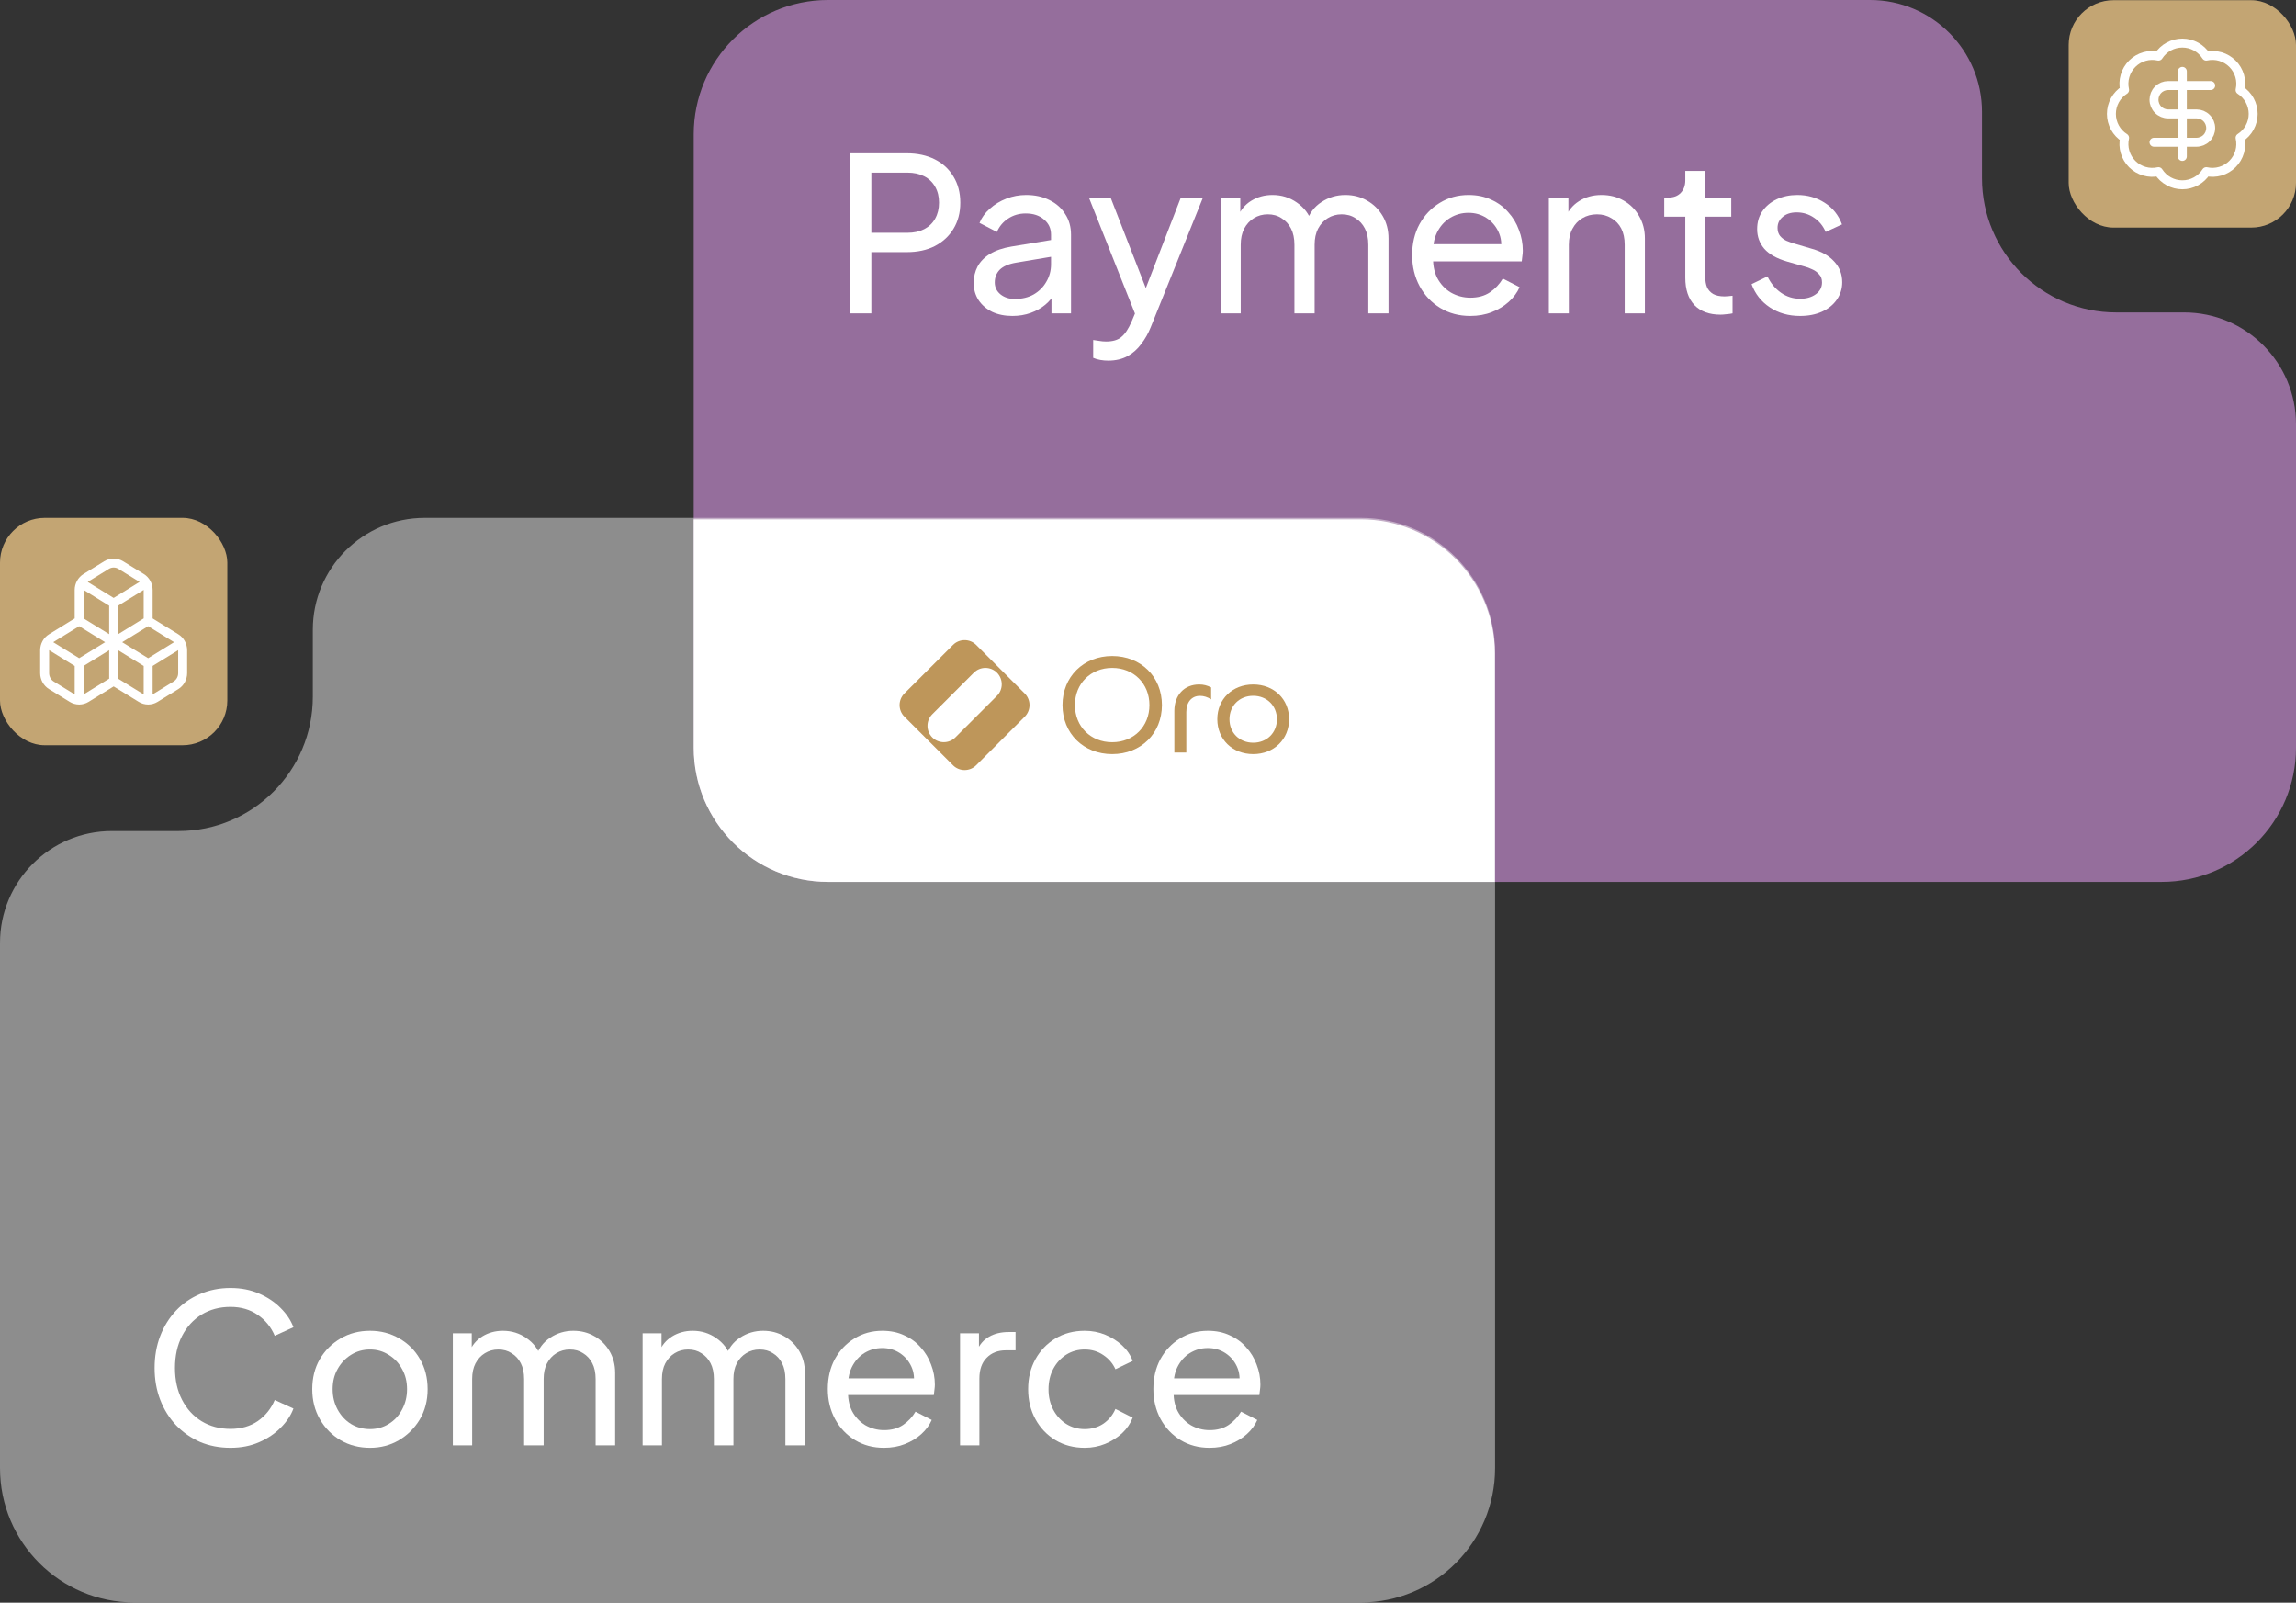 <svg width="513" height="358" viewBox="0 0 513 358" fill="none" xmlns="http://www.w3.org/2000/svg">
<rect x="0" y="0" width="513" height="358" fill="#333333" stroke="none"/>
<path d="M185 197C168.432 197 155 183.568 155 167L155 30C155 13.431 168.432 -0 185 -0L417.839 -0C431.646 -0 442.839 11.193 442.839 25L442.839 39.793C442.839 56.361 456.271 69.792 472.839 69.792L488 69.792C501.807 69.792 513 80.985 513 94.792L513 167C513 183.568 499.569 197 483 197L185 197Z" fill="#AE7DB6" fill-opacity="0.8"/>
<path d="M189.984 70V34.24H202.608C204.976 34.24 207.056 34.688 208.848 35.584C210.64 36.48 212.032 37.76 213.024 39.424C214.048 41.088 214.56 43.04 214.56 45.28C214.56 47.52 214.048 49.472 213.024 51.136C212.032 52.768 210.64 54.048 208.848 54.976C207.088 55.872 205.008 56.32 202.608 56.32H194.688V70H189.984ZM194.688 52H202.752C204.192 52 205.44 51.728 206.496 51.184C207.552 50.64 208.368 49.856 208.944 48.832C209.52 47.808 209.808 46.624 209.808 45.28C209.808 43.904 209.52 42.72 208.944 41.728C208.368 40.704 207.552 39.92 206.496 39.376C205.44 38.832 204.192 38.56 202.752 38.56H194.688V52Z" fill="white"/>
<path d="M226.196 70.576C224.5 70.576 222.996 70.272 221.684 69.664C220.404 69.024 219.396 68.16 218.66 67.072C217.924 65.952 217.556 64.672 217.556 63.232C217.556 61.856 217.844 60.624 218.42 59.536C219.028 58.416 219.956 57.472 221.204 56.704C222.484 55.936 224.084 55.392 226.004 55.072L235.604 53.488V57.232L227.012 58.672C225.348 58.96 224.132 59.488 223.364 60.256C222.628 61.024 222.26 61.968 222.26 63.088C222.26 64.144 222.676 65.024 223.508 65.728C224.372 66.432 225.444 66.784 226.724 66.784C228.356 66.784 229.764 66.448 230.948 65.776C232.164 65.072 233.108 64.128 233.78 62.944C234.484 61.76 234.836 60.448 234.836 59.008V52.432C234.836 51.024 234.308 49.888 233.252 49.024C232.228 48.128 230.868 47.68 229.172 47.68C227.7 47.68 226.388 48.064 225.236 48.832C224.116 49.568 223.284 50.56 222.74 51.808L218.852 49.792C219.332 48.608 220.1 47.552 221.156 46.624C222.212 45.664 223.444 44.912 224.852 44.368C226.26 43.824 227.732 43.552 229.268 43.552C231.252 43.552 232.996 43.936 234.5 44.704C236.004 45.44 237.172 46.48 238.004 47.824C238.868 49.136 239.3 50.672 239.3 52.432V70H234.932V65.104L235.748 65.392C235.204 66.416 234.468 67.312 233.54 68.08C232.612 68.848 231.524 69.456 230.276 69.904C229.028 70.352 227.668 70.576 226.196 70.576Z" fill="white"/>
<path d="M247.614 80.56C247.038 80.56 246.462 80.512 245.886 80.416C245.31 80.32 244.766 80.16 244.254 79.936V75.952C244.606 76.016 245.038 76.08 245.55 76.144C246.094 76.24 246.622 76.288 247.134 76.288C248.638 76.288 249.774 75.952 250.542 75.28C251.342 74.64 252.094 73.52 252.798 71.92L254.43 68.032L254.334 71.92L243.294 44.128H248.142L256.734 66.208H255.294L263.838 44.128H268.782L257.118 73.072C256.574 74.448 255.87 75.696 255.006 76.816C254.174 77.968 253.15 78.88 251.934 79.552C250.718 80.224 249.278 80.56 247.614 80.56Z" fill="white"/>
<path d="M272.753 70V44.128H277.121V49.408L276.497 48.592C277.137 46.96 278.161 45.712 279.569 44.848C280.977 43.984 282.561 43.552 284.321 43.552C286.337 43.552 288.145 44.112 289.745 45.232C291.377 46.352 292.497 47.824 293.105 49.648L291.857 49.696C292.529 47.68 293.665 46.16 295.265 45.136C296.865 44.08 298.641 43.552 300.593 43.552C302.385 43.552 304.001 43.968 305.441 44.8C306.913 45.632 308.081 46.784 308.945 48.256C309.809 49.728 310.241 51.392 310.241 53.248V70H305.729V54.688C305.729 53.248 305.473 52.032 304.961 51.04C304.449 50.048 303.745 49.28 302.849 48.736C301.985 48.16 300.961 47.872 299.777 47.872C298.625 47.872 297.585 48.16 296.657 48.736C295.761 49.28 295.041 50.064 294.497 51.088C293.985 52.08 293.729 53.28 293.729 54.688V70H289.217V54.688C289.217 53.248 288.961 52.032 288.449 51.04C287.937 50.048 287.233 49.28 286.337 48.736C285.473 48.16 284.449 47.872 283.265 47.872C282.113 47.872 281.073 48.16 280.145 48.736C279.249 49.28 278.529 50.064 277.985 51.088C277.473 52.08 277.217 53.28 277.217 54.688V70H272.753Z" fill="white"/>
<path d="M328.485 70.576C325.989 70.576 323.765 69.984 321.813 68.8C319.861 67.616 318.325 66 317.205 63.952C316.085 61.872 315.525 59.552 315.525 56.992C315.525 54.4 316.069 52.096 317.157 50.08C318.277 48.064 319.781 46.48 321.669 45.328C323.589 44.144 325.733 43.552 328.101 43.552C330.021 43.552 331.717 43.904 333.189 44.608C334.693 45.28 335.957 46.208 336.981 47.392C338.037 48.544 338.837 49.872 339.381 51.376C339.957 52.848 340.245 54.384 340.245 55.984C340.245 56.336 340.213 56.736 340.149 57.184C340.117 57.6 340.069 58 340.005 58.384H318.789V54.544H337.413L335.301 56.272C335.589 54.608 335.429 53.12 334.821 51.808C334.213 50.496 333.317 49.456 332.133 48.688C330.949 47.92 329.605 47.536 328.101 47.536C326.597 47.536 325.221 47.92 323.973 48.688C322.725 49.456 321.749 50.56 321.045 52C320.373 53.408 320.101 55.088 320.229 57.04C320.101 58.928 320.389 60.592 321.093 62.032C321.829 63.44 322.853 64.544 324.165 65.344C325.509 66.112 326.965 66.496 328.533 66.496C330.261 66.496 331.717 66.096 332.901 65.296C334.085 64.496 335.045 63.472 335.781 62.224L339.525 64.144C339.013 65.328 338.213 66.416 337.125 67.408C336.069 68.368 334.805 69.136 333.333 69.712C331.893 70.288 330.277 70.576 328.485 70.576Z" fill="white"/>
<path d="M346.065 70V44.128H350.433V49.168L349.713 48.736C350.353 47.104 351.377 45.84 352.785 44.944C354.225 44.016 355.905 43.552 357.825 43.552C359.681 43.552 361.329 43.968 362.769 44.8C364.241 45.632 365.393 46.784 366.225 48.256C367.089 49.728 367.521 51.392 367.521 53.248V70H363.009V54.688C363.009 53.248 362.753 52.032 362.241 51.04C361.729 50.048 360.993 49.28 360.033 48.736C359.105 48.16 358.033 47.872 356.817 47.872C355.601 47.872 354.513 48.16 353.553 48.736C352.625 49.28 351.889 50.064 351.345 51.088C350.801 52.08 350.529 53.28 350.529 54.688V70H346.065Z" fill="white"/>
<path d="M384.421 70.288C381.893 70.288 379.941 69.568 378.565 68.128C377.221 66.688 376.549 64.656 376.549 62.032V48.4H371.845V44.128H372.805C373.957 44.128 374.869 43.776 375.541 43.072C376.213 42.368 376.549 41.44 376.549 40.288V38.176H381.013V44.128H386.821V48.4H381.013V61.888C381.013 62.752 381.141 63.504 381.397 64.144C381.685 64.784 382.149 65.296 382.789 65.68C383.429 66.032 384.277 66.208 385.333 66.208C385.557 66.208 385.829 66.192 386.149 66.16C386.501 66.128 386.821 66.096 387.109 66.064V70C386.693 70.096 386.229 70.16 385.717 70.192C385.205 70.256 384.773 70.288 384.421 70.288Z" fill="white"/>
<path d="M402.204 70.576C399.612 70.576 397.356 69.936 395.436 68.656C393.516 67.376 392.156 65.648 391.356 63.472L394.908 61.744C395.644 63.28 396.652 64.496 397.932 65.392C399.212 66.288 400.636 66.736 402.204 66.736C403.612 66.736 404.78 66.4 405.708 65.728C406.636 65.056 407.1 64.176 407.1 63.088C407.1 62.32 406.876 61.712 406.428 61.264C406.012 60.784 405.5 60.416 404.892 60.16C404.284 59.872 403.724 59.664 403.212 59.536L399.324 58.432C396.988 57.76 395.276 56.8 394.188 55.552C393.132 54.304 392.604 52.848 392.604 51.184C392.604 49.648 392.988 48.32 393.756 47.2C394.556 46.048 395.628 45.152 396.972 44.512C398.348 43.872 399.884 43.552 401.58 43.552C403.852 43.552 405.884 44.128 407.676 45.28C409.5 46.432 410.796 48.048 411.564 50.128L407.916 51.808C407.34 50.464 406.476 49.408 405.324 48.64C404.172 47.84 402.876 47.44 401.436 47.44C400.124 47.44 399.084 47.776 398.316 48.448C397.548 49.088 397.164 49.904 397.164 50.896C397.164 51.632 397.356 52.24 397.74 52.72C398.124 53.168 398.588 53.52 399.132 53.776C399.676 54 400.204 54.192 400.716 54.352L404.94 55.6C407.052 56.208 408.684 57.152 409.836 58.432C411.02 59.712 411.612 61.248 411.612 63.04C411.612 64.48 411.212 65.776 410.412 66.928C409.612 68.08 408.508 68.976 407.1 69.616C405.692 70.256 404.06 70.576 402.204 70.576Z" fill="white"/>
<path d="M304.047 115.678C320.615 115.678 334.047 129.109 334.047 145.678V327.953C334.047 344.522 320.615 357.953 304.047 357.953H30C13.431 357.953 0 344.522 0 327.953V210.633C0 196.826 11.193 185.633 25 185.633H39.893C56.461 185.633 69.893 172.201 69.893 155.633V140.678C69.893 126.871 81.085 115.678 94.893 115.678H304.047Z" fill="white" fill-opacity="0.44"/>
<path d="M51.494 323.412C49.048 323.412 46.788 322.979 44.714 322.112C42.671 321.214 40.875 319.96 39.327 318.351C37.81 316.741 36.634 314.852 35.798 312.685C34.962 310.518 34.544 308.15 34.544 305.58C34.544 302.979 34.962 300.596 35.798 298.428C36.634 296.261 37.81 294.373 39.327 292.763C40.844 291.153 42.64 289.915 44.714 289.048C46.788 288.15 49.048 287.701 51.494 287.701C53.878 287.701 56.014 288.119 57.903 288.955C59.822 289.791 61.432 290.874 62.732 292.206C64.063 293.537 65.008 294.961 65.565 296.478L61.385 298.382C60.581 296.463 59.327 294.915 57.624 293.738C55.921 292.531 53.878 291.927 51.494 291.927C49.079 291.927 46.928 292.5 45.039 293.645C43.181 294.791 41.726 296.385 40.674 298.428C39.621 300.472 39.095 302.856 39.095 305.58C39.095 308.273 39.621 310.642 40.674 312.685C41.726 314.728 43.181 316.323 45.039 317.468C46.928 318.614 49.079 319.186 51.494 319.186C53.878 319.186 55.921 318.598 57.624 317.422C59.327 316.214 60.581 314.651 61.385 312.732L65.565 314.635C65.008 316.152 64.063 317.577 62.732 318.908C61.432 320.239 59.822 321.323 57.903 322.159C56.014 322.994 53.878 323.412 51.494 323.412Z" fill="white"/>
<path d="M82.679 323.412C80.264 323.412 78.082 322.855 76.131 321.741C74.181 320.595 72.633 319.032 71.487 317.05C70.342 315.069 69.769 312.824 69.769 310.317C69.769 307.809 70.326 305.58 71.441 303.63C72.586 301.679 74.134 300.131 76.085 298.986C78.035 297.84 80.233 297.267 82.679 297.267C85.094 297.267 87.276 297.84 89.227 298.986C91.177 300.1 92.71 301.633 93.824 303.583C94.97 305.534 95.542 307.778 95.542 310.317C95.542 312.855 94.954 315.115 93.778 317.097C92.601 319.047 91.038 320.595 89.087 321.741C87.168 322.855 85.032 323.412 82.679 323.412ZM82.679 319.233C84.227 319.233 85.62 318.846 86.858 318.072C88.128 317.298 89.118 316.23 89.83 314.868C90.573 313.505 90.945 311.988 90.945 310.317C90.945 308.614 90.573 307.112 89.83 305.812C89.118 304.481 88.128 303.428 86.858 302.654C85.62 301.849 84.227 301.447 82.679 301.447C81.1 301.447 79.676 301.849 78.406 302.654C77.168 303.428 76.177 304.481 75.434 305.812C74.692 307.112 74.32 308.614 74.32 310.317C74.32 311.988 74.692 313.505 75.434 314.868C76.177 316.23 77.168 317.298 78.406 318.072C79.676 318.846 81.1 319.233 82.679 319.233Z" fill="white"/>
<path d="M101.175 322.855V297.825H105.401V302.933L104.797 302.144C105.417 300.565 106.407 299.357 107.769 298.521C109.132 297.685 110.664 297.267 112.367 297.267C114.317 297.267 116.066 297.809 117.614 298.893C119.193 299.976 120.277 301.401 120.865 303.165L119.658 303.212C120.308 301.261 121.407 299.791 122.955 298.8C124.503 297.778 126.221 297.267 128.109 297.267C129.843 297.267 131.407 297.67 132.8 298.475C134.224 299.28 135.354 300.394 136.19 301.818C137.026 303.243 137.444 304.852 137.444 306.648V322.855H133.078V308.041C133.078 306.648 132.831 305.472 132.335 304.512C131.84 303.552 131.159 302.809 130.292 302.283C129.456 301.726 128.466 301.447 127.32 301.447C126.206 301.447 125.199 301.726 124.302 302.283C123.435 302.809 122.738 303.568 122.212 304.558C121.716 305.518 121.469 306.679 121.469 308.041V322.855H117.104V308.041C117.104 306.648 116.856 305.472 116.361 304.512C115.865 303.552 115.184 302.809 114.317 302.283C113.481 301.726 112.491 301.447 111.345 301.447C110.231 301.447 109.225 301.726 108.327 302.283C107.46 302.809 106.763 303.568 106.237 304.558C105.742 305.518 105.494 306.679 105.494 308.041V322.855H101.175Z" fill="white"/>
<path d="M143.577 322.855V297.825H147.803V302.933L147.2 302.144C147.819 300.565 148.81 299.357 150.172 298.521C151.534 297.685 153.066 297.267 154.769 297.267C156.72 297.267 158.469 297.809 160.017 298.893C161.596 299.976 162.679 301.401 163.267 303.165L162.06 303.212C162.71 301.261 163.809 299.791 165.357 298.8C166.905 297.778 168.623 297.267 170.512 297.267C172.246 297.267 173.809 297.67 175.202 298.475C176.626 299.28 177.756 300.394 178.592 301.818C179.428 303.243 179.846 304.852 179.846 306.648V322.855H175.481V308.041C175.481 306.648 175.233 305.472 174.738 304.512C174.242 303.552 173.561 302.809 172.694 302.283C171.859 301.726 170.868 301.447 169.722 301.447C168.608 301.447 167.602 301.726 166.704 302.283C165.837 302.809 165.14 303.568 164.614 304.558C164.119 305.518 163.871 306.679 163.871 308.041V322.855H159.506V308.041C159.506 306.648 159.258 305.472 158.763 304.512C158.268 303.552 157.586 302.809 156.72 302.283C155.884 301.726 154.893 301.447 153.748 301.447C152.633 301.447 151.627 301.726 150.729 302.283C149.862 302.809 149.166 303.568 148.639 304.558C148.144 305.518 147.896 306.679 147.896 308.041V322.855H143.577Z" fill="white"/>
<path d="M197.497 323.412C195.082 323.412 192.93 322.84 191.042 321.694C189.153 320.549 187.667 318.985 186.583 317.004C185.5 314.992 184.958 312.747 184.958 310.27C184.958 307.763 185.484 305.534 186.537 303.583C187.621 301.633 189.076 300.1 190.902 298.986C192.76 297.84 194.834 297.267 197.125 297.267C198.983 297.267 200.623 297.608 202.048 298.289C203.503 298.939 204.725 299.837 205.716 300.983C206.738 302.097 207.512 303.382 208.038 304.837C208.595 306.261 208.874 307.747 208.874 309.295C208.874 309.636 208.843 310.023 208.781 310.456C208.75 310.858 208.704 311.245 208.642 311.617H188.116V307.902H206.134L204.091 309.574C204.369 307.964 204.215 306.524 203.626 305.255C203.038 303.986 202.171 302.979 201.026 302.236C199.88 301.493 198.58 301.122 197.125 301.122C195.67 301.122 194.339 301.493 193.131 302.236C191.924 302.979 190.98 304.048 190.299 305.441C189.648 306.803 189.385 308.428 189.509 310.317C189.385 312.143 189.664 313.753 190.345 315.146C191.057 316.509 192.048 317.577 193.317 318.351C194.617 319.094 196.026 319.465 197.543 319.465C199.215 319.465 200.623 319.078 201.769 318.304C202.914 317.53 203.843 316.539 204.555 315.332L208.177 317.19C207.682 318.335 206.908 319.388 205.855 320.347C204.834 321.276 203.611 322.019 202.187 322.576C200.794 323.134 199.23 323.412 197.497 323.412Z" fill="white"/>
<path d="M214.505 322.855V297.825H218.731V302.422L218.267 301.772C218.855 300.348 219.753 299.295 220.96 298.614C222.167 297.902 223.638 297.546 225.372 297.546H226.904V301.633H224.721C222.957 301.633 221.533 302.19 220.449 303.304C219.366 304.388 218.824 305.936 218.824 307.948V322.855H214.505Z" fill="white"/>
<path d="M242.35 323.412C239.904 323.412 237.722 322.84 235.802 321.694C233.914 320.549 232.428 318.985 231.344 317.004C230.26 315.022 229.719 312.793 229.719 310.317C229.719 307.809 230.26 305.58 231.344 303.63C232.428 301.679 233.914 300.131 235.802 298.986C237.722 297.84 239.904 297.267 242.35 297.267C243.991 297.267 245.523 297.562 246.947 298.15C248.371 298.738 249.625 299.528 250.709 300.518C251.792 301.509 252.582 302.67 253.077 304.001L249.223 305.859C248.635 304.558 247.737 303.506 246.529 302.701C245.322 301.865 243.929 301.447 242.35 301.447C240.833 301.447 239.455 301.834 238.217 302.608C237.01 303.382 236.05 304.434 235.338 305.766C234.626 307.097 234.27 308.629 234.27 310.363C234.27 312.035 234.626 313.552 235.338 314.914C236.05 316.245 237.01 317.298 238.217 318.072C239.455 318.846 240.833 319.233 242.35 319.233C243.929 319.233 245.322 318.83 246.529 318.025C247.737 317.19 248.635 316.091 249.223 314.728L253.077 316.679C252.582 317.979 251.792 319.14 250.709 320.162C249.625 321.152 248.371 321.942 246.947 322.53C245.523 323.118 243.991 323.412 242.35 323.412Z" fill="white"/>
<path d="M270.238 323.412C267.823 323.412 265.672 322.84 263.783 321.694C261.895 320.549 260.409 318.985 259.325 317.004C258.241 314.992 257.7 312.747 257.7 310.27C257.7 307.763 258.226 305.534 259.279 303.583C260.362 301.633 261.817 300.1 263.644 298.986C265.501 297.84 267.576 297.267 269.867 297.267C271.724 297.267 273.365 297.608 274.789 298.289C276.244 298.939 277.467 299.837 278.458 300.983C279.479 302.097 280.253 303.382 280.78 304.837C281.337 306.261 281.615 307.747 281.615 309.295C281.615 309.636 281.585 310.023 281.523 310.456C281.492 310.858 281.445 311.245 281.383 311.617H260.857V307.902H278.876L276.832 309.574C277.111 307.964 276.956 306.524 276.368 305.255C275.78 303.986 274.913 302.979 273.767 302.236C272.622 301.493 271.322 301.122 269.867 301.122C268.411 301.122 267.08 301.493 265.873 302.236C264.665 302.979 263.721 304.048 263.04 305.441C262.39 306.803 262.127 308.428 262.251 310.317C262.127 312.143 262.405 313.753 263.087 315.146C263.799 316.509 264.789 317.577 266.059 318.351C267.359 319.094 268.768 319.465 270.285 319.465C271.956 319.465 273.365 319.078 274.51 318.304C275.656 317.53 276.585 316.539 277.297 315.332L280.919 317.19C280.424 318.335 279.65 319.388 278.597 320.347C277.575 321.276 276.352 322.019 274.928 322.576C273.535 323.134 271.972 323.412 270.238 323.412Z" fill="white"/>
<rect y="115.678" width="50.792" height="50.792" rx="10" fill="#C3A573"/>
<path d="M25.396 152.157L19.276 155.925C18.796 156.221 18.247 156.378 17.688 156.378C17.128 156.378 16.579 156.221 16.1 155.925L11.475 153.075C11.02 152.794 10.643 152.398 10.381 151.923C10.119 151.449 9.981 150.913 9.979 150.368V145.238C9.981 144.692 10.119 144.157 10.381 143.682C10.643 143.208 11.02 142.811 11.475 142.53L17.688 138.699M25.396 152.157V143.449M25.396 152.157L31.517 155.925C31.996 156.221 32.545 156.378 33.104 156.378C33.664 156.378 34.213 156.221 34.692 155.925L39.317 153.075C39.772 152.794 40.149 152.398 40.411 151.923C40.673 151.449 40.812 150.913 40.813 150.368V145.238C40.812 144.692 40.673 144.157 40.411 143.682C40.149 143.208 39.772 142.811 39.317 142.53L33.104 138.699M25.396 143.449L17.688 138.699M25.396 143.449L17.688 148.199M25.396 143.449L33.104 138.699M25.396 143.449L33.104 148.199M25.396 143.449V134.74M17.688 138.699V131.78C17.689 131.234 17.827 130.698 18.089 130.224C18.351 129.75 18.728 129.353 19.183 129.072L23.808 126.222C24.288 125.926 24.837 125.77 25.396 125.77C25.956 125.77 26.504 125.926 26.984 126.222L31.609 129.072C32.064 129.353 32.441 129.75 32.703 130.224C32.965 130.698 33.103 131.234 33.104 131.78V138.699M17.688 148.199L10.38 143.686M17.688 148.199V156.385M33.104 148.199L40.412 143.686M33.104 148.199V156.385M25.396 134.74L18.088 130.228M25.396 134.74L32.703 130.228" stroke="white" stroke-width="2" stroke-linecap="round" stroke-linejoin="round"/>
<rect x="462.208" y="0.046" width="50.792" height="50.792" rx="10" fill="#C3A573"/>
<path d="M493.937 19.109H484.437C483.597 19.109 482.792 19.443 482.198 20.037C481.604 20.631 481.271 21.436 481.271 22.276C481.271 23.116 481.604 23.921 482.198 24.515C482.792 25.109 483.597 25.442 484.437 25.442H490.771C491.61 25.442 492.416 25.776 493.01 26.37C493.604 26.964 493.937 27.769 493.937 28.609C493.937 29.449 493.604 30.254 493.01 30.848C492.416 31.442 491.61 31.776 490.771 31.776H481.271M487.604 34.943V15.943M474.7 20.091C474.469 19.05 474.504 17.967 474.803 16.944C475.102 15.92 475.654 14.988 476.409 14.235C477.164 13.482 478.097 12.931 479.121 12.635C480.145 12.338 481.228 12.305 482.268 12.538C482.841 11.643 483.63 10.905 484.562 10.395C485.495 9.884 486.541 9.617 487.604 9.617C488.667 9.617 489.713 9.884 490.646 10.395C491.578 10.905 492.367 11.643 492.94 12.538C493.982 12.304 495.066 12.337 496.092 12.634C497.118 12.932 498.052 13.484 498.807 14.239C499.563 14.994 500.115 15.928 500.412 16.954C500.709 17.98 500.742 19.064 500.508 20.107C501.404 20.679 502.141 21.468 502.651 22.401C503.162 23.333 503.43 24.379 503.43 25.442C503.43 26.506 503.162 27.552 502.651 28.484C502.141 29.417 501.404 30.206 500.508 30.778C500.741 31.819 500.708 32.901 500.412 33.926C500.115 34.95 499.564 35.883 498.811 36.638C498.058 37.392 497.126 37.945 496.103 38.243C495.079 38.542 493.997 38.578 492.956 38.347C492.384 39.246 491.594 39.986 490.66 40.499C489.726 41.012 488.677 41.281 487.612 41.281C486.546 41.281 485.498 41.012 484.564 40.499C483.63 39.986 482.84 39.246 482.268 38.347C481.228 38.58 480.145 38.547 479.121 38.25C478.097 37.953 477.164 37.403 476.409 36.65C475.654 35.897 475.102 34.965 474.803 33.941C474.504 32.918 474.469 31.835 474.7 30.794C473.797 30.223 473.054 29.433 472.539 28.497C472.023 27.561 471.753 26.511 471.753 25.442C471.753 24.374 472.023 23.324 472.539 22.388C473.054 21.452 473.797 20.662 474.7 20.091Z" stroke="white" stroke-width="2" stroke-linecap="round" stroke-linejoin="round"/>
<path d="M155 116H304C320.569 116 334 129.431 334 146V197H185C168.431 197 155 183.568 155 167V116Z" fill="white"/>
<path d="M237.393 157.495C237.393 151.167 242.081 146.539 248.496 146.539C254.91 146.539 259.611 151.167 259.611 157.495C259.611 163.824 254.922 168.451 248.496 168.451C242.081 168.451 237.393 163.824 237.393 157.495ZM248.496 165.795C253.307 165.795 256.82 162.282 256.82 157.495C256.82 152.709 253.307 149.196 248.496 149.196C243.685 149.196 240.172 152.709 240.172 157.495C240.172 162.282 243.685 165.795 248.496 165.795Z" fill="#BE965A"/>
<path d="M267.936 152.893C268.903 152.893 269.723 153.101 270.604 153.554V156.222C269.821 155.708 268.964 155.439 268.119 155.439C266.246 155.439 265.059 156.835 265.059 159.075V168.096H262.39V158.805C262.39 155.255 264.606 152.893 267.936 152.893Z" fill="#BE965A"/>
<path d="M271.987 160.642C271.987 156.161 275.378 152.893 280.005 152.893C284.632 152.893 288.023 156.161 288.023 160.642C288.023 165.146 284.632 168.451 280.005 168.451C275.378 168.451 271.987 165.159 271.987 160.642ZM280.005 165.905C283.066 165.905 285.306 163.69 285.306 160.666C285.306 157.642 283.066 155.427 280.005 155.427C276.945 155.427 274.705 157.63 274.705 160.666C274.705 163.702 276.945 165.905 280.005 165.905Z" fill="#BE965A"/>
<path d="M228.959 154.913L218.101 144.055C216.681 142.635 214.355 142.635 212.935 144.055L202.065 154.913C200.645 156.333 200.645 158.659 202.065 160.079L207.5 165.514L212.935 170.949C214.355 172.369 216.681 172.369 218.101 170.949L228.959 160.091C230.379 158.659 230.379 156.333 228.959 154.913ZM222.753 155.427L213.462 164.718C212.042 166.138 209.716 166.138 208.296 164.718C206.876 163.298 206.876 160.972 208.296 159.552L217.587 150.261C219.007 148.841 221.333 148.841 222.753 150.261C224.173 151.681 224.173 154.007 222.753 155.427Z" fill="#BE965A"/>
</svg>

